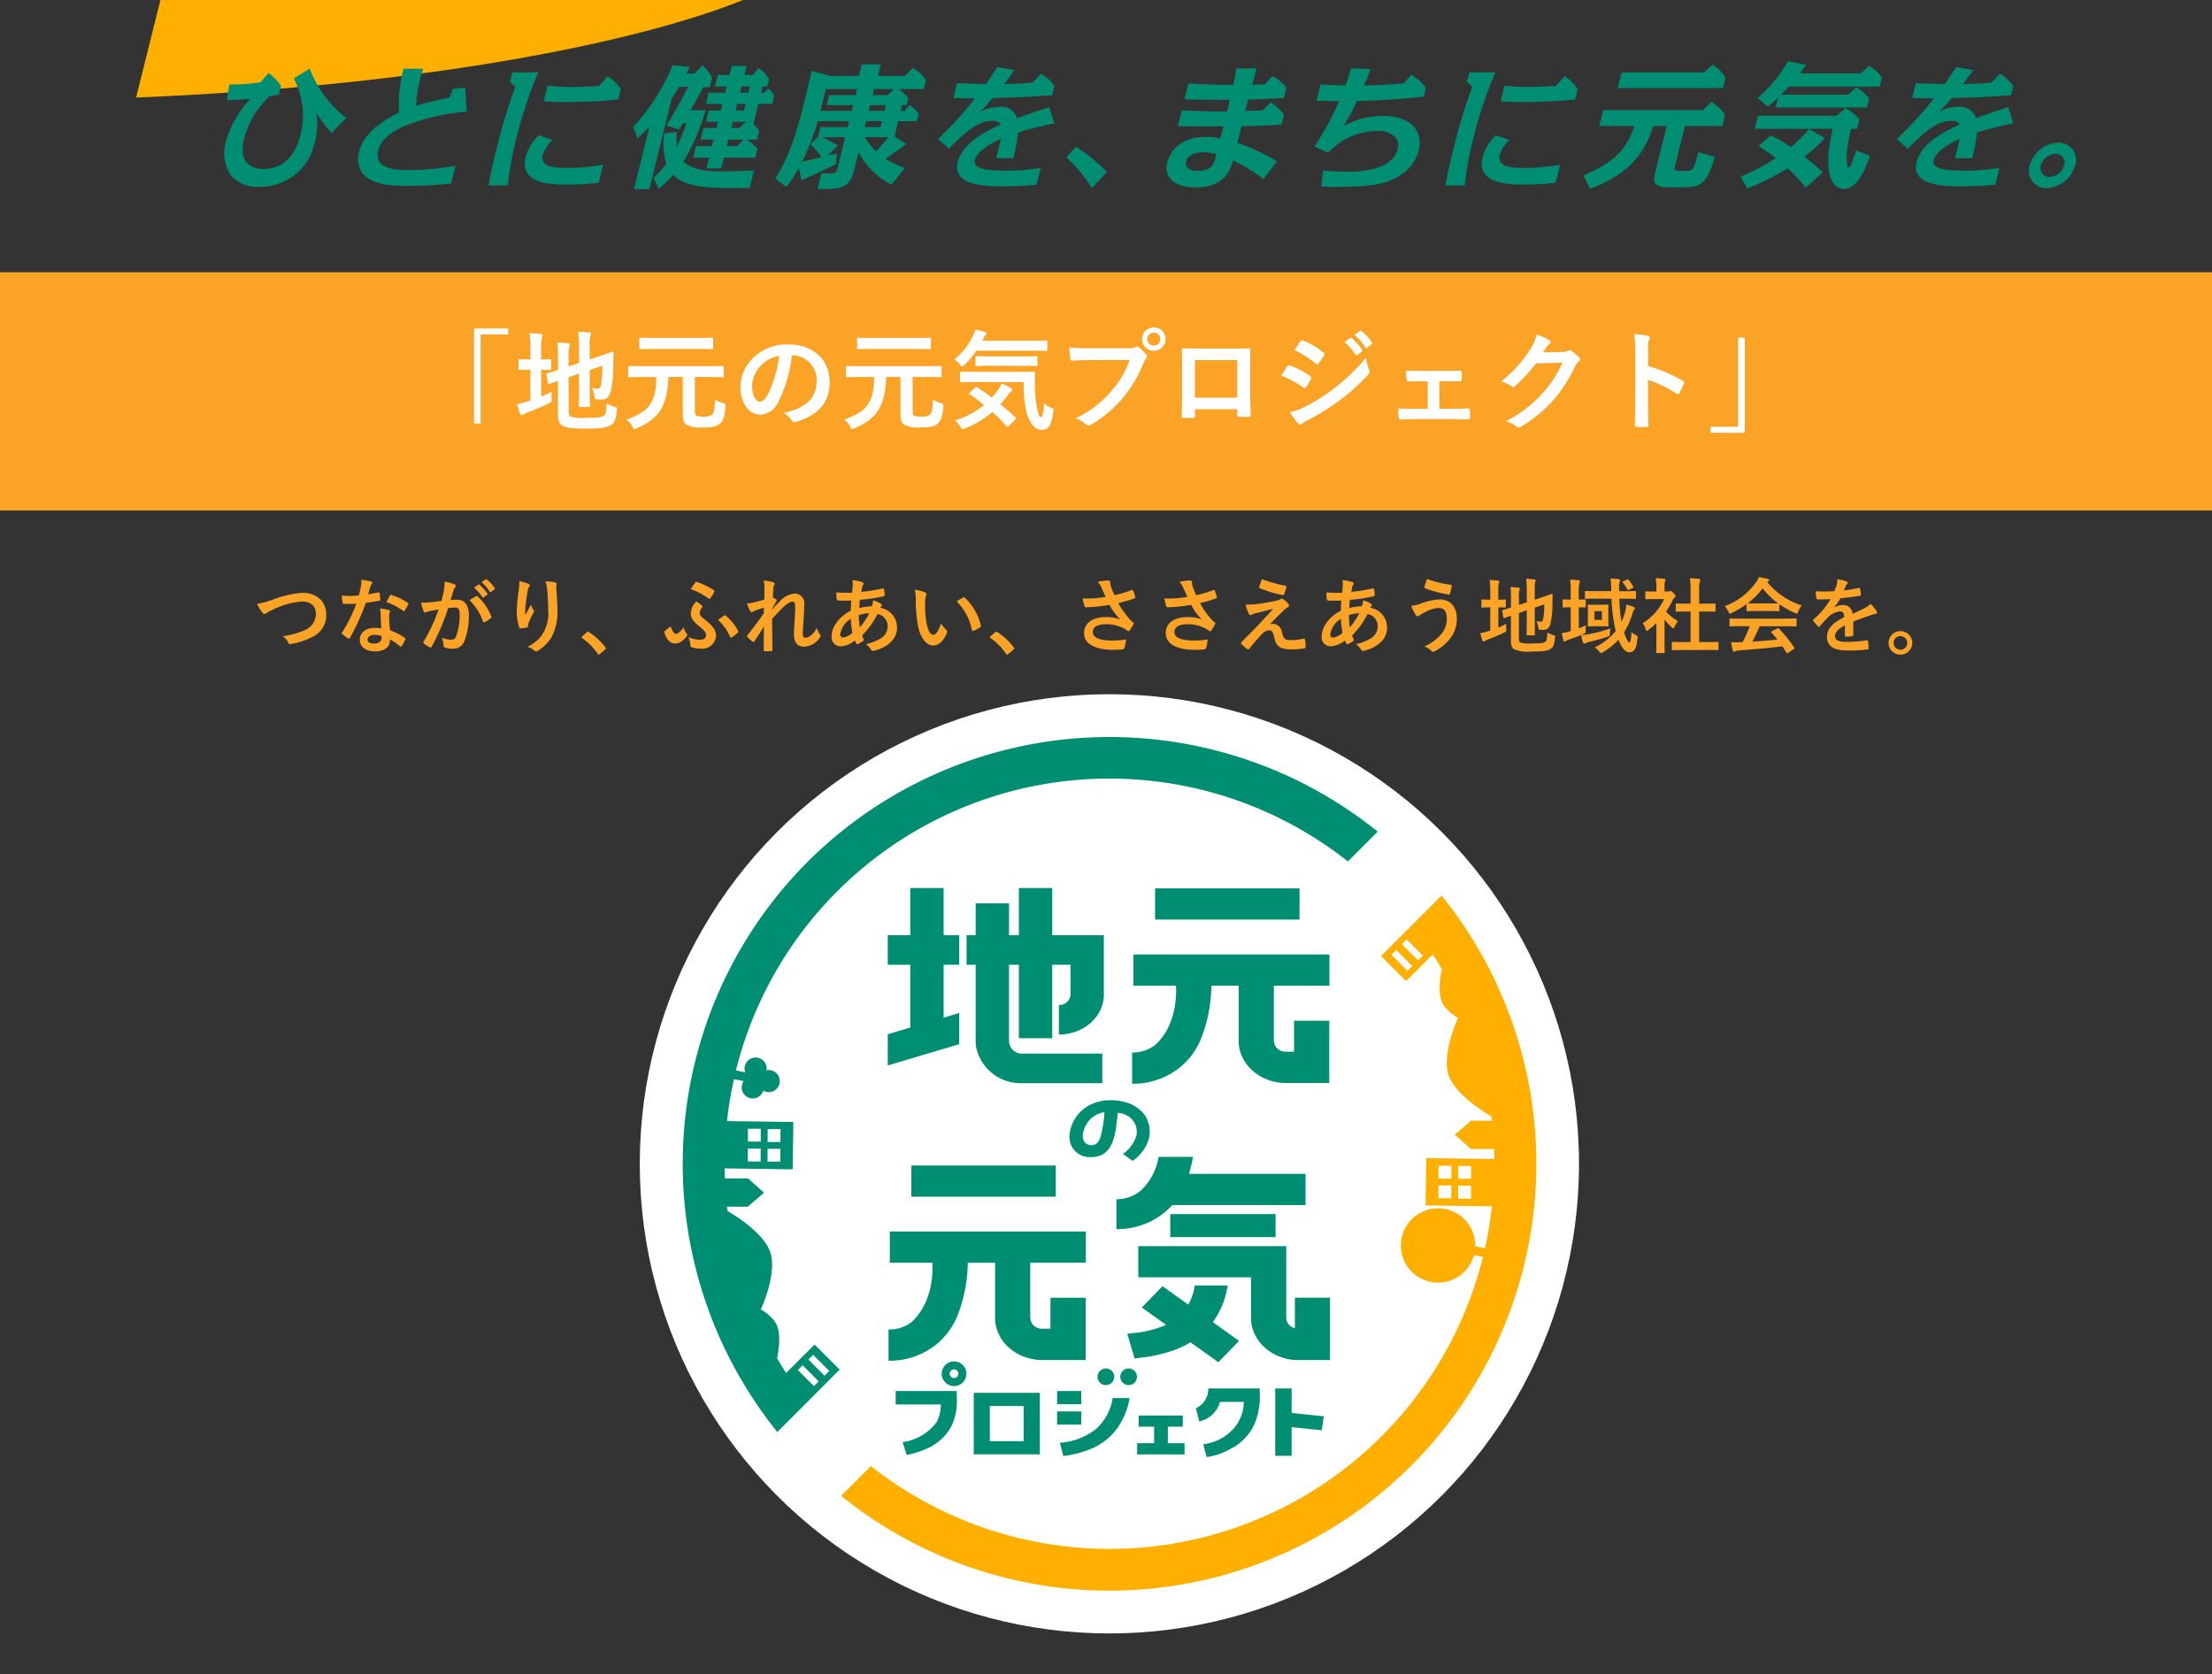 <svg xmlns="http://www.w3.org/2000/svg" width="325" height="246" viewBox="0 0 325 246">
  <rect x="0" y="0" width="325" height="246" fill="#333333" stroke="none"/>
  <g id="p11-01" transform="translate(-25 -50)">
    <g id="グループ_9792" data-name="グループ 9792">
      <g id="グループ_7035" data-name="グループ 7035" transform="translate(-702.501 -49.213)">
        <path id="パス_7622" data-name="パス 7622" d="M836.667,99.213H751.072L747.5,113.545c43.864-1.8,74.575-8.424,89.166-14.332" fill="#ffaf00"/>
        <path id="パス_7623" data-name="パス 7623" d="M884.166,122.325a22.664,22.664,0,0,1,3.768,4.521l2.2-2.343a23.314,23.314,0,0,0-4.564-3.731Z" fill="#008e72"/>
        <path id="パス_7624" data-name="パス 7624" d="M934.864,110.2l-.026-.016-1.108,1.285c-2.352.2-3.583.254-5.82.311.334-.766.489-1.147.95-2.378l.018-.047-2.847-.1H926l-.008.028c-.3,1.052-.468,1.59-.787,2.48-1.486-.017-2.5-.073-3.243-.114l-.436-.023-.03,0-.55,2.384h.045l.978.023c.95.023,1.437.035,2.3.036l0,0a45.145,45.145,0,0,1-3.63,6.656l-.023.036,2.042.889.017-.018a9.893,9.893,0,0,1,7.09-3.182,3.52,3.52,0,0,1,2.8,1,1.85,1.85,0,0,1,.279,1.658c-.549,2.216-3.1,3.34-7.575,3.34-.89,0-2.014-.059-3.341-.176l-.036,0-.252,2.307,0,.038.038,0c.722.04,1.481.059,2.319.059,3.594,0,6.029-.265,7.444-.811,2.476-.959,4-2.508,4.513-4.6a3.742,3.742,0,0,0-.587-3.277c-.892-1.139-2.509-1.741-4.676-1.741a12.011,12.011,0,0,0-5.8,1.485,31.857,31.857,0,0,0,2-3.685c.346,0,4.465-.041,9.8-.646l.026,0,.281-1.3,0-.015-.009-.014a7.368,7.368,0,0,0-2.117-1.87" fill="#008e72"/>
        <path id="パス_7625" data-name="パス 7625" d="M979.095,108.719l-1.221,1.136H965.75l-.565,2.286h15.453l.386-1.561a6.671,6.671,0,0,0-1.929-1.861" fill="#008e72"/>
        <path id="パス_7626" data-name="パス 7626" d="M978.979,114.18l-1.3,1.214H963.049l-.578,2.334h5.171c-1.093,3.153-2.715,5.291-7.488,7.25l.976,1.974c5.758-2.213,7.856-4.994,9.313-9.224h1.939l-1.69,6.835c-.32,1.293-.362,2.174,2.028,2.174h1.88c2.86,0,3.661-.47,4.864-4.465l-2.43-.706c-.757,2.742-.8,2.762-1.917,2.762h-.744c-.881,0-.916-.1-.717-.9l1.409-5.7h5.5l.4-1.609a6.831,6.831,0,0,0-1.987-1.939" fill="#008e72"/>
        <path id="パス_7627" data-name="パス 7627" d="M1029.893,120.176a4.555,4.555,0,0,0-4.172,3.329,2.542,2.542,0,0,0,2.521,3.349,4.556,4.556,0,0,0,4.157-3.349,2.518,2.518,0,0,0-2.506-3.329m.881,3.329a2.323,2.323,0,0,1-2.125,1.7,1.3,1.3,0,0,1-1.3-1.7,2.346,2.346,0,0,1,2.145-1.7,1.3,1.3,0,0,1,1.282,1.7" fill="#008e72"/>
        <path id="パス_7628" data-name="パス 7628" d="M947.863,121.945a5.307,5.307,0,0,1,1.419-2.174l-2.024-.685a7.183,7.183,0,0,0-1.906,3.114c-1.022,4.132,3.855,4.132,6.126,4.132a38.124,38.124,0,0,0,4.593-.275l.658-2.642a29.146,29.146,0,0,1-5.311.469c-1.88,0-4.006-.118-3.555-1.939" fill="#008e72"/>
        <path id="パス_7629" data-name="パス 7629" d="M943.383,109.855l-.35,1.4.794.692a85.745,85.745,0,0,0-2.805,9.2c-.629,2.546-.938,4.192-1.155,5.308h2.839a50.036,50.036,0,0,1,1.2-6.659,61.35,61.35,0,0,1,3.3-9.949Z" fill="#008e72"/>
        <path id="パス_7630" data-name="パス 7630" d="M957.373,110.4l-1.253,1.447c-.886.033-2.487.12-3.505.145a29.816,29.816,0,0,1-4.064-.209l-.579,2.327c1.023.059,2.352.139,4.893.076,3.191-.079,5.034-.249,6.075-.362l.356-1.533a6.163,6.163,0,0,0-1.923-1.891" fill="#008e72"/>
        <path id="パス_7631" data-name="パス 7631" d="M807.261,121.945a5.307,5.307,0,0,1,1.419-2.174l-2.024-.685a7.193,7.193,0,0,0-1.906,3.114c-1.022,4.132,3.855,4.132,6.127,4.132a38.137,38.137,0,0,0,4.593-.275l.658-2.642a29.157,29.157,0,0,1-5.311.469c-1.881,0-4.006-.118-3.556-1.939" fill="#008e72"/>
        <path id="パス_7632" data-name="パス 7632" d="M802.781,109.855l-.35,1.4.795.692a85.51,85.51,0,0,0-2.8,9.2c-.63,2.546-.938,4.192-1.156,5.308H802.1a50.029,50.029,0,0,1,1.2-6.659,61.155,61.155,0,0,1,3.3-9.949Z" fill="#008e72"/>
        <path id="パス_7633" data-name="パス 7633" d="M816.772,110.4l-1.253,1.447c-.886.033-2.488.12-3.506.145a29.81,29.81,0,0,1-4.063-.209l-.579,2.327c1.023.059,2.352.139,4.892.076,3.192-.079,5.035-.249,6.076-.362l.356-1.533a6.173,6.173,0,0,0-1.923-1.891" fill="#008e72"/>
        <path id="パス_7634" data-name="パス 7634" d="M914.486,110.427l-.053-.028-1.1,1.2c-1.365.055-1.6.057-1.852.057.109-.424.534-1.992.638-2.342l.015-.047h-2.979l-.005.031c-.117.783-.352,1.97-.456,2.4-1.768,0-4.923-.12-6.584-.228l-.579,2.324h.008c2.8.09,4.253.09,6.637.09-.061.32-.312,1.4-.387,1.711-1.689.034-4.987-.091-6.667-.157l-.576,2.31.419,0c1.834.021,4.113.046,6.284.03-.074.294-.156.609-.236.913s-.159.606-.229.887a10.337,10.337,0,0,0-2.2-.247c-3.429,0-5.127,1.926-5.573,3.729a2.627,2.627,0,0,0,.377,2.357c.672.858,2.032,1.33,3.83,1.33,3.848,0,4.938-2.1,5.447-3.942a24.125,24.125,0,0,1,4.453,2.7l.029.022,1.944-2.575.024-.032-.035-.021a28.361,28.361,0,0,0-5.77-2.695l.6-2.447c2.328-.021,4.175-.127,5.869-.235h.026l.364-1.473-.011-.014a7.472,7.472,0,0,0-1.946-1.769l-.025-.017-1.154,1.166c-.495.027-.748.036-1.487.06l-1.08.036c.092-.373.135-.545.432-1.671l.722-.022c1.421-.043,2.448-.075,4.495-.192l.027,0,.36-1.455,0-.015-.008-.012a5,5,0,0,0-2.012-1.721m-10.9,13.884a2.1,2.1,0,0,1-1.687-.517.924.924,0,0,1-.132-.809c.329-1.335,2.133-1.4,2.492-1.4a7.675,7.675,0,0,1,1.974.3c-.336,1.359-.616,2.426-2.647,2.426" fill="#008e72"/>
        <path id="パス_7635" data-name="パス 7635" d="M861.643,109.189l-1.211,1.176H856.5l.418-1.692h-2.8l-.418,1.692h-4.238l-2.7-.745c-.227,1-.43,1.9-.963,4.054-1.588,6.424-2.558,8.769-4.4,11.793l1.654,1.211a24.033,24.033,0,0,0,1.824-2.781l.359,1.806c2.342-1.024,2.878-1.3,5.084-2.354l.1-1.586-1.338.317,1.55-1.493c-1.172-.646-1.309-.724-2.324-1.214h3.368L850.6,123.76c-.16.646-.232.94-1.036.94-.964,0-1.366-.039-1.366-.039l-.579,2.33c3.5,0,4.689,0,5.415-2.937l.61-2.468a11.4,11.4,0,0,0,4.836,4.759l1.972-2.428a15.312,15.312,0,0,1-2.823-1.364l3.033-2.181-1.736-1.136.547-2.213H862.2l.267-1.077a4.367,4.367,0,0,0-1.307-1.3l-.747.85h-.568l.208-.842h.666l.242-.979A4.872,4.872,0,0,0,859.5,112.3h3.722l.339-1.371a6.675,6.675,0,0,0-1.92-1.743m-9.592,8.7h-4l-.353,1.429-1.075,1.1a18.263,18.263,0,0,1,1.592,1.876l-2.859.68a36.476,36.476,0,0,0,2.3-5.944h4.6Zm1.162-4.7h-3.9l-.364,1.469h3.9l-.209.842h-4.582l.789-3.192h4.583Zm2.144,1.469h2.311l-.208.842h-2.311Zm-.586,2.37h2.311l-.213.862h-2.312ZM857.6,119.9c-.7.783-.762.862-1.4,1.527a9.291,9.291,0,0,1-1.627-2.056h3.414Zm.349-6.718H855.72l.218-.881h2.9Z" fill="#008e72"/>
        <path id="パス_7636" data-name="パス 7636" d="M827.923,122.957a29.962,29.962,0,0,0,3.242-7.559h-2.2c1.18-2.076,1.316-2.311,1.876-3.388h.94l.339-1.371a7.353,7.353,0,0,0-1.4-1.861l-1.191,1.253h-1.176c.151-.293.239-.489.478-.979l-2.5-.254a30.243,30.243,0,0,1-5.823,9.087l.71,1.645c.288-.294,1.29-1.293,1.705-1.7l-2.267,9.165h2.252l3.294-13.317c.37-.548.565-.861,1.092-1.723h1.332c-1.388,2.683-2.29,4.191-3.187,5.679l1.824.627c.3-.49.394-.646.585-.94h.528a30.21,30.21,0,0,1-1.41,3.408,10.262,10.262,0,0,1-.011-2.146l-1.846.226a10.156,10.156,0,0,0,.287,4.465,16.521,16.521,0,0,1-1.865,2.077l.739,1.605a18.388,18.388,0,0,0,2.149-2.037c1.286,1.293,3.4,1.92,8.241,1.92h2.975l.65-2.588c-1.626.078-4.078.14-4.547.14-2.233,0-4.432-.137-5.816-1.43" fill="#008e72"/>
        <path id="パス_7637" data-name="パス 7637" d="M840.411,112.236l-.662.6h-.412l.228-.92h.666l.267-1.077a4.3,4.3,0,0,0-1.543-1.606l-.912,1h-1.175l.329-1.332h-2.174l-.329,1.332H832.97l-.417,1.685h1.724l-.227.92h-2.429l-.407,1.645h2.429l-.237.96h-1.763l-.434,1.664h1.785l-.228.92h-1.919l-.421,1.7h1.919l-.238.96h-2.35l-.421,1.7h2.35l-.388,1.567h2.175l.387-1.567H838.5l.31-1.253a5.968,5.968,0,0,0-1.57-1.41h1.488l.315-1.273a4.845,4.845,0,0,0-.85-1l.736-2.977h2.043l.286-1.155a2.938,2.938,0,0,0-.849-1.086m-4.594,2.241h1.234l-.238.96h-1.234Zm-.027,6.209h-1.508l.237-.96h2.213Zm.384-2.665H834.94l.228-.92h1.91Zm1.284-5.189h-1.234l.227-.92h1.234Z" fill="#008e72"/>
        <path id="パス_7638" data-name="パス 7638" d="M995.618,119.51l-2.295-1.332a23.531,23.531,0,0,1-2.71,2.644,20.931,20.931,0,0,0-2.923-1.723l-1.817,1.567c1.436.92,2.389,1.664,2.536,1.782a30.467,30.467,0,0,1-5.178,2.722l.979,1.743a38.83,38.83,0,0,0,5.946-2.977,22.813,22.813,0,0,1,2.662,2.86l2.5-2.272a28.259,28.259,0,0,0-2.709-2.272,23.815,23.815,0,0,0,3.008-2.742" fill="#008e72"/>
        <path id="パス_7639" data-name="パス 7639" d="M999.077,123.819c-.215,0-.253-1.117-.258-1.41a18.737,18.737,0,0,1,.664-4.27h.861l.367-1.37a7.208,7.208,0,0,0-2.054-1.665l-1.312,1.116H985.8l-.475,1.919H996.76c-1.93,8.52,1.067,8.833,1.655,8.833,1.821,0,3.034-2.526,3.845-4.857l-2.054-.8c-.32,1.058-.777,2.507-1.129,2.507" fill="#008e72"/>
        <path id="パス_7640" data-name="パス 7640" d="M1002.113,108.895l-1.192,1.1h-8.98c.576-.744.756-1,.942-1.273l-2.679-.49a22.049,22.049,0,0,1-4.452,5.406l1.512,1.253c.343-.288.834-.744,1.49-1.368L988.391,115h13.417l.324-1.312a6.817,6.817,0,0,0-1.9-1.665l-1.192,1.1h-9.864l.031-.03c.259-.254.776-.8,1.1-1.155h13.367l.339-1.371a6.831,6.831,0,0,0-1.9-1.665" fill="#008e72"/>
        <path id="パス_7641" data-name="パス 7641" d="M1014.247,113.625l.007-.008h.011c3.107-.08,5.045-.139,8.713-.423l.331-1.339a7.41,7.41,0,0,0-1.958-1.822l-1.245,1.32h-.009c-1.414.12-2.838.194-4.118.212h-.048l.028-.038c.081-.113.19-.259.317-.429.289-.387.683-.915,1.148-1.581l-2.514-.434c-.914,1.389-1.16,1.757-1.666,2.472l-.008.01h-.012c-1.512-.03-2.572-.07-3.914-.122l-.308-.012-.541,2.185c1.927.039,2.139.039,3.137.039h.049l-.029.038a51.878,51.878,0,0,1-5.422,5.935l1.6,1.45.035-.035c2.1-2.1,4.075-4.077,6.4-4.077.732,0,.945.24,1.048.355a.879.879,0,0,1,.126.187l.012.023-.145.061-.149.063c-3.545,1.577-5.513,3.336-6.018,5.375a2.274,2.274,0,0,0,.324,2.043c1.181,1.509,4.522,1.509,6.316,1.509,2.312,0,4.259-.171,4.921-.229l.617-2.478h-.009a31.755,31.755,0,0,1-4.914.424c-1.962,0-4.045-.1-4.621-.835a.8.8,0,0,1-.131-.716c.373-1.5,2.838-2.658,3.649-3.037l.045-.021.047-.021.044-.019.044-.021-.01.048c-.163.708-.54,2.232-.675,2.776h2.531c.02-.087.041-.181.065-.281a25.394,25.394,0,0,0,.617-3.465v-.017l.016-.005a46.446,46.446,0,0,1,5.314-1.342l-.734-2.377c-2.16.671-3.893,1.305-4.727,1.61l-.025.009-.007-.025c-.02-.071-.042-.143-.064-.218a2.391,2.391,0,0,0-2.566-1.428,5.628,5.628,0,0,0-2.578.653l-.114.055.086-.093c.278-.3.867-.955,1.684-1.906" fill="#008e72"/>
        <path id="パス_7642" data-name="パス 7642" d="M873.366,113.625l.007-.008h.01c3.107-.08,5.045-.139,8.714-.423l.331-1.339a7.428,7.428,0,0,0-1.959-1.822l-1.245,1.32h-.009c-1.414.12-2.838.194-4.118.212h-.048l.028-.038c.081-.113.19-.259.317-.429.289-.387.683-.915,1.148-1.581l-2.514-.434c-.914,1.389-1.16,1.757-1.665,2.472l-.008.01h-.013c-1.512-.03-2.572-.07-3.914-.122l-.308-.012-.54,2.185c1.926.039,2.138.039,3.137.039h.048l-.029.038a51.884,51.884,0,0,1-5.422,5.935l1.6,1.45.034-.035c2.1-2.1,4.076-4.077,6.4-4.077.732,0,.946.24,1.049.355a.917.917,0,0,1,.125.187l.012.023-.144.061-.149.063c-3.546,1.577-5.514,3.336-6.019,5.375a2.281,2.281,0,0,0,.324,2.043c1.182,1.509,4.522,1.509,6.316,1.509,2.312,0,4.26-.171,4.921-.229l.617-2.478h-.008a31.769,31.769,0,0,1-4.915.424c-1.961,0-4.045-.1-4.621-.835a.8.8,0,0,1-.13-.716c.372-1.5,2.837-2.658,3.648-3.037l.045-.021.047-.021.044-.019.045-.021-.011.048c-.163.708-.54,2.232-.674,2.776H876.4c.019-.087.041-.181.064-.281a25.236,25.236,0,0,0,.617-3.465l0-.017.015-.005a46.446,46.446,0,0,1,5.314-1.342l-.733-2.377c-2.16.671-3.894,1.305-4.728,1.61l-.025.009-.007-.025c-.02-.071-.041-.143-.064-.218a2.39,2.39,0,0,0-2.566-1.428,5.623,5.623,0,0,0-2.577.653l-.115.055.087-.093c.277-.3.866-.955,1.684-1.906" fill="#008e72"/>
        <path id="パス_7643" data-name="パス 7643" d="M773.025,109.332l-.017-.039-2.351,1.45.015.029a11.29,11.29,0,0,1,.965,8.259c-.81,3.275-2.691,5.006-5.44,5.006a3.107,3.107,0,0,1-2.5-1c-.595-.76-.7-1.932-.32-3.483a12.962,12.962,0,0,1,3.76-6.215l1.3-.2.351-1.3.005-.017-.01-.013a7.374,7.374,0,0,0-1.8-1.847l-.026-.019-1.2,1.368c-.646.089-1.362.177-1.891.225a24.311,24.311,0,0,1-2.657.076l-.405,2.308c.85-.008,2.389-.082,3.505-.191a14.674,14.674,0,0,0-3.6,6.239,5.814,5.814,0,0,0,.694,4.985,5.1,5.1,0,0,0,4.26,1.7,8.155,8.155,0,0,0,8.1-6.589,10.722,10.722,0,0,0,.225-4.285,18.25,18.25,0,0,0,2.2,2.949l.026.03,2.155-2.212-.031-.024a16.637,16.637,0,0,1-5.317-7.193" fill="#008e72"/>
        <path id="パス_7644" data-name="パス 7644" d="M795.859,112.067l-1.815.22-.022,0-.468,1.256c-1.614.344-3.441.733-4.94,1.214a22.93,22.93,0,0,1,1.034-5.4l.012-.045h-2.877l-.01.051a21.221,21.221,0,0,0-.647,6.387c-5.028,2.46-5.63,4.892-5.828,5.692a3.63,3.63,0,0,0,.463,3.237c1.441,1.841,4.934,1.841,6.613,1.841,2.376,0,4.366-.153,6.364-.324l.026,0,.654-2.623-.409.063a37.973,37.973,0,0,1-6.353.562c-1.207,0-3.456,0-4.325-1.111a1.992,1.992,0,0,1-.26-1.782c.355-1.435,1.6-2.579,3.931-3.6a31.775,31.775,0,0,1,9.028-2.093l.033,0-.2-3.5Z" fill="#008e72"/>
      </g>
      <g id="グループ_7040" data-name="グループ 7040" transform="translate(0 -28)">
        <rect id="長方形_2176" data-name="長方形 2176" width="325" height="35" transform="translate(25 118)" fill="#faa327"/>
        <path id="パス_14439" data-name="パス 14439" d="M-93.344-13.744V.224h.96V-12.864h4.064v-.88Zm13.888,7.168L-77.92-7.1v2.256c0,1.6-.032,2.368-.032,2.48,0,.16.016.176.176.176h1.28c.16,0,.176-.016.176-.176,0-.1-.032-.88-.032-2.48V-7.632l1.856-.64a15.246,15.246,0,0,1-.192,2.8c-.1.512-.208.592-.48.592a3.742,3.742,0,0,1-.848-.112A3.991,3.991,0,0,1-75.68-3.84c.08.5.08.5.432.528a3.772,3.772,0,0,0,.592.032c.688,0,1.136-.288,1.376-1.216A15.65,15.65,0,0,0-72.9-8.112l.048-2.048c0-.128-.064-.176-.176-.16s-.592.224-2.1.72l-1.232.416V-11.2a5.012,5.012,0,0,1,.1-1.44.9.9,0,0,0,.1-.32c0-.1-.1-.16-.256-.176a12.748,12.748,0,0,0-1.632-.128,16.591,16.591,0,0,1,.128,2.272v2.32l-1.536.512V-9.536a4.84,4.84,0,0,1,.1-1.52.72.72,0,0,0,.1-.336c0-.08-.1-.144-.32-.176q-.72-.072-1.536-.1a16.176,16.176,0,0,1,.1,2.272v1.76c-1.024.336-1.44.432-1.568.464-.144.048-.16.048-.128.208l.208,1.248c.032.16.048.176.208.128.128-.032.464-.176,1.28-.464v4.992c0,.864.224,1.344.608,1.584.4.256,1.2.448,3.376.448,2.48,0,3.248-.16,3.792-.528.528-.336.72-.768.864-2.16.048-.416.048-.416-.352-.528a4.533,4.533,0,0,1-1.152-.512c-.048,1.264-.128,1.584-.384,1.808-.32.256-.848.336-2.576.336a6.291,6.291,0,0,1-2.3-.176c-.224-.112-.3-.3-.3-.72Zm-4.032-1.1c.912,0,1.216.032,1.312.032.144,0,.16-.016.16-.176V-9.04c0-.16-.016-.176-.16-.176-.1,0-.4.032-1.312.032V-10.9a5.365,5.365,0,0,1,.1-1.52.9.9,0,0,0,.1-.32c0-.1-.1-.176-.256-.192-.528-.064-1.024-.1-1.648-.112a13.549,13.549,0,0,1,.128,2.352v1.5H-85.2c-1.04,0-1.36-.032-1.456-.032-.16,0-.16.016-.16.176v1.216c0,.16,0,.176.16.176.1,0,.416-.032,1.456-.032h.128v4.544l-.368.112a11.49,11.49,0,0,1-1.584.4A14.03,14.03,0,0,0-86.592-1.2c.064.144.144.192.24.192a.417.417,0,0,0,.272-.112,2.253,2.253,0,0,1,.528-.256c1.056-.4,2.192-.864,3.184-1.36.448-.224.448-.224.416-.736a6.728,6.728,0,0,1,.016-.992,16.79,16.79,0,0,1-1.552.736Zm16.912,1.072C-66.592-2.9-67.632-1.5-70.96-.352a3.323,3.323,0,0,1,.848.992c.144.288.208.4.336.4a1.1,1.1,0,0,0,.368-.128c3.072-1.344,4.464-3.056,4.608-7.52h2.112v5.456c0,1.008.192,1.344.64,1.584a4.4,4.4,0,0,0,2.3.368c1.424,0,2.016-.128,2.528-.56.448-.368.688-.976.816-2.448.032-.416.032-.432-.368-.56a6.4,6.4,0,0,1-1.152-.5c-.064,1.344-.176,1.9-.416,2.16a1.833,1.833,0,0,1-1.28.32A2.919,2.919,0,0,1-60.64-.912c-.224-.1-.272-.224-.272-.784V-6.608h2.048c1.44,0,1.936.032,2.032.032.16,0,.176-.016.176-.176v-1.3c0-.16-.016-.176-.176-.176-.1,0-.592.032-2.032.032h-9.648c-1.44,0-1.92-.032-2.016-.032-.16,0-.176.016-.176.176v1.3c0,.16.016.176.176.176.1,0,.576-.032,2.016-.032Zm5.952-4.128c1.568,0,2.112.032,2.208.032.176,0,.192-.016.192-.176v-1.328c0-.16-.016-.176-.192-.176-.1,0-.64.032-2.208.032h-6.048c-1.568,0-2.128-.032-2.224-.032-.16,0-.176.016-.176.176v1.328c0,.16.016.176.176.176.1,0,.656-.032,2.224-.032Zm14.032.928A3.634,3.634,0,0,1-43.008-6.1c0,3.024-2.128,4.144-4.832,4.784A3.393,3.393,0,0,1-46.72-.3c.208.32.352.384.688.288C-42.784-.992-41.1-2.864-41.1-5.84c0-3.184-2.256-5.552-6.1-5.552a7,7,0,0,0-5.2,2.048,5.9,5.9,0,0,0-1.808,4.16c0,2.608,1.424,4.112,2.832,4.112a3.039,3.039,0,0,0,2.72-1.84,20.035,20.035,0,0,0,2-6.9Zm-1.92.1a18.281,18.281,0,0,1-1.7,5.728c-.432.768-.784.976-1.2.976-.5,0-1.088-.816-1.088-2.288a4.607,4.607,0,0,1,1.248-2.96A4.819,4.819,0,0,1-48.512-9.712Zm13.936,3.1C-34.592-2.9-35.632-1.5-38.96-.352a3.323,3.323,0,0,1,.848.992c.144.288.208.4.336.4a1.1,1.1,0,0,0,.368-.128c3.072-1.344,4.464-3.056,4.608-7.52h2.112v5.456c0,1.008.192,1.344.64,1.584a4.4,4.4,0,0,0,2.3.368c1.424,0,2.016-.128,2.528-.56.448-.368.688-.976.816-2.448.032-.416.032-.432-.368-.56a6.4,6.4,0,0,1-1.152-.5c-.064,1.344-.176,1.9-.416,2.16a1.832,1.832,0,0,1-1.28.32A2.919,2.919,0,0,1-28.64-.912c-.224-.1-.272-.224-.272-.784V-6.608h2.048c1.44,0,1.936.032,2.032.032.16,0,.176-.016.176-.176v-1.3c0-.16-.016-.176-.176-.176-.1,0-.592.032-2.032.032h-9.648c-1.44,0-1.92-.032-2.016-.032-.16,0-.176.016-.176.176v1.3c0,.16.016.176.176.176.1,0,.576-.032,2.016-.032Zm5.952-4.128c1.568,0,2.112.032,2.208.032.176,0,.192-.016.192-.176v-1.328c0-.16-.016-.176-.192-.176-.1,0-.64.032-2.208.032h-6.048c-1.568,0-2.128-.032-2.224-.032-.16,0-.176.016-.176.176v1.328c0,.16.016.176.176.176.1,0,.656-.032,2.224-.032Zm16.032,4.864a18.015,18.015,0,0,0,.432,4.5c.528,1.808,1.328,2.528,2.224,2.528.992,0,1.408-.7,1.68-2.544.08-.512.1-.56-.24-.688a2.828,2.828,0,0,1-1.1-.688c-.112,1.52-.256,2.048-.448,2.048-.32,0-.384-.4-.592-1.312a17.347,17.347,0,0,1-.3-3.1A17.932,17.932,0,0,1-10.928-7.2c0-.16-.032-.192-.192-.192-.1,0-.624.032-2.208.032h-6.24c-1.552,0-2.1-.032-2.192-.032-.176,0-.192.016-.192.176v1.2c0,.16.016.176.192.176.1,0,.64-.032,2.192-.032Zm-7.9,1.52c-.16.16-.16.192-.016.288.736.5,1.44,1.024,2.112,1.568A12.118,12.118,0,0,1-22.72-.24,3.577,3.577,0,0,1-21.9.688c.16.272.24.368.352.368a1.209,1.209,0,0,0,.4-.128,14.546,14.546,0,0,0,3.952-2.4c.72.656,1.408,1.344,2.08,2.08.064.064.112.1.16.1.064,0,.128-.048.224-.144l.9-.928a.246.246,0,0,0,.1-.176.274.274,0,0,0-.128-.192q-1.1-1.008-2.16-1.872a12.989,12.989,0,0,0,1.1-1.376,1.539,1.539,0,0,1,.432-.464c.128-.08.208-.16.208-.256,0-.08-.064-.176-.208-.288a6.121,6.121,0,0,0-1.376-.656,5.223,5.223,0,0,1-.48.9c-.3.416-.608.8-.928,1.168-.736-.56-1.456-1.056-2.144-1.52-.128-.1-.16-.08-.32.064Zm8.976-6.128c1.568,0,2.1.032,2.192.032.176,0,.192-.016.192-.176v-1.168c0-.16-.016-.176-.192-.176-.1,0-.624.032-2.192.032h-7.152l.24-.5a.9.9,0,0,1,.272-.352c.064-.064.112-.1.112-.208,0-.1-.08-.176-.224-.224a10.8,10.8,0,0,0-1.456-.352,3.466,3.466,0,0,1-.288.848A9.429,9.429,0,0,1-22.8-9.2a2.915,2.915,0,0,1,.816.736c.16.224.256.32.352.32.08,0,.192-.1.368-.272A12.308,12.308,0,0,0-19.52-10.48Zm-1.36,2.224c1.5,0,2.032.032,2.128.032.16,0,.176-.016.176-.192V-9.488c0-.16-.016-.176-.176-.176-.1,0-.624.032-2.128.032h-4.512c-1.52,0-2.032-.032-2.112-.032-.16,0-.176.016-.176.176v1.072c0,.176.016.192.176.192.08,0,.592-.032,2.112-.032ZM2.976-9.1a13.467,13.467,0,0,1-2.7,4.56,15.463,15.463,0,0,1-5.232,4,4.757,4.757,0,0,1,1.488.88.561.561,0,0,0,.4.176A.774.774,0,0,0-2.64.368,17.942,17.942,0,0,0,1.9-3.44a18.842,18.842,0,0,0,3.1-5.2,1.926,1.926,0,0,1,.368-.624.438.438,0,0,0,.16-.3.545.545,0,0,0-.128-.32,5.9,5.9,0,0,0-1.088-1.1.375.375,0,0,0-.272-.112.51.51,0,0,0-.272.1,1.53,1.53,0,0,1-.88.16H-2.816a28,28,0,0,1-3.072-.112c.032.464.1,1.3.144,1.616.032.224.1.336.3.32.688-.032,1.6-.08,2.64-.08Zm3.552-4.784A1.688,1.688,0,0,0,4.8-12.176a1.707,1.707,0,0,0,1.728,1.712,1.707,1.707,0,0,0,1.728-1.712A1.707,1.707,0,0,0,6.528-13.888Zm0,.768a.916.916,0,0,1,.944.944.916.916,0,0,1-.944.944.916.916,0,0,1-.944-.944A.916.916,0,0,1,6.528-13.12ZM18.784-1.872v.848c0,.224.016.256.208.256.48.016.992.016,1.472,0,.224,0,.3-.048.3-.272-.032-.864-.08-1.648-.08-3.04V-7.9c0-.944.016-1.808.016-2.592.016-.24-.032-.32-.208-.32-.752.032-1.968.032-3.008.032H13.68c-1.072,0-2.016,0-2.864-.048-.112,0-.176.064-.176.224.048.928.032,1.792.032,2.656v3.92c0,1.216-.032,2.352-.048,3.184-.016.192.064.224.336.24.4.016.864.016,1.264,0,.288-.016.352-.048.352-.32v-.944Zm0-1.7H12.56v-5.52h6.224ZM25.264-6.8A14.029,14.029,0,0,1,28.5-5.056a.31.31,0,0,0,.192.1c.064,0,.128-.064.208-.16a6.515,6.515,0,0,0,.7-1.216.475.475,0,0,0,.064-.176c0-.1-.064-.16-.176-.24A11.1,11.1,0,0,0,26.416-8.32c-.144-.032-.224.048-.3.16C25.92-7.9,25.664-7.44,25.264-6.8ZM27.2-10.56a15.474,15.474,0,0,1,3.1,1.968.412.412,0,0,0,.24.112.178.178,0,0,0,.16-.1,6.848,6.848,0,0,0,.816-1.2.387.387,0,0,0,.064-.208.253.253,0,0,0-.128-.208,10.877,10.877,0,0,0-3.008-1.776c-.192-.1-.288-.064-.4.128C27.776-11.424,27.472-10.976,27.2-10.56Zm-.672,9.12A10.1,10.1,0,0,0,27.712.192a.412.412,0,0,0,.32.192.355.355,0,0,0,.256-.128,5.257,5.257,0,0,1,.928-.544A37.145,37.145,0,0,0,34-3.3a29.809,29.809,0,0,0,4.064-3.7.5.5,0,0,0,.176-.368.782.782,0,0,0-.08-.3A7.991,7.991,0,0,1,37.7-9.456a29.116,29.116,0,0,1-4.608,4.464A26.8,26.8,0,0,1,28.7-2.224,7.4,7.4,0,0,1,26.528-1.44Zm8-10.3a7.939,7.939,0,0,1,1.616,1.856.167.167,0,0,0,.272.048l.672-.5a.161.161,0,0,0,.048-.256,7.364,7.364,0,0,0-1.52-1.712c-.1-.08-.16-.1-.24-.032ZM36-12.8a7.569,7.569,0,0,1,1.6,1.84.164.164,0,0,0,.272.048l.64-.5a.185.185,0,0,0,.048-.288,6.682,6.682,0,0,0-1.52-1.648c-.1-.08-.144-.1-.24-.032ZM48.48-6h.88c.656,0,1.456.032,2.08.032.24.016.3-.048.32-.3.016-.32.016-.672,0-.992-.016-.192-.064-.288-.256-.272-.7,0-1.44.032-2.16.032H45.792c-.688,0-1.536,0-2.224-.064.032.576.048,1.008.1,1.28.032.24.112.336.256.32.736-.016,1.312-.016,1.968-.016h.88v4.048h-1.6c-1.024,0-1.808,0-2.736-.064a7.355,7.355,0,0,0,.08,1.3c.032.24.112.336.3.336.672-.032,1.392-.064,2.352-.064h5.024c.736,0,1.68.032,2.512.032.192.016.256-.08.272-.288.016-.336.016-.688,0-1.024-.016-.208-.08-.3-.224-.3-.864.048-1.76.064-2.576.064h-1.7Zm15.232-4.224c.192-.288.352-.528.528-.8a1.736,1.736,0,0,1,.4-.432.319.319,0,0,0,.176-.272.334.334,0,0,0-.16-.272,7.871,7.871,0,0,0-1.872-.848,6.833,6.833,0,0,1-.944,2.16,18.978,18.978,0,0,1-4.3,4.752,4.34,4.34,0,0,1,1.536.688.384.384,0,0,0,.24.1.5.5,0,0,0,.336-.176,22.283,22.283,0,0,0,3.024-3.28l3.872-.112a16.3,16.3,0,0,1-2.96,4.544A18.432,18.432,0,0,1,58.256-.1a4.211,4.211,0,0,1,1.52.736.564.564,0,0,0,.368.176A.433.433,0,0,0,60.4.736a20.322,20.322,0,0,0,4.864-3.984,22.053,22.053,0,0,0,3.168-4.944,1.927,1.927,0,0,1,.528-.688.461.461,0,0,0,.192-.336.519.519,0,0,0-.208-.368,7.381,7.381,0,0,0-1.088-.864.464.464,0,0,0-.256-.1.322.322,0,0,0-.208.064,1.485,1.485,0,0,1-.8.192Zm15.44-.288a4.167,4.167,0,0,1,.112-1.5.842.842,0,0,0,.128-.368c0-.128-.08-.224-.3-.272a11.81,11.81,0,0,0-2-.256,12.209,12.209,0,0,1,.16,2.368v7.872c0,1.024-.016,1.968-.064,3.152,0,.192.08.24.3.24a10.573,10.573,0,0,0,1.424,0c.224,0,.3-.048.288-.24-.032-1.152-.064-2.1-.064-3.136V-6.192a17.721,17.721,0,0,1,4.208,2.048.245.245,0,0,0,.176.08c.08,0,.144-.064.208-.176a9.4,9.4,0,0,0,.688-1.392c.08-.208,0-.32-.176-.416a22.569,22.569,0,0,0-5.088-2.176Zm14.192,12.1V-12.384h-.96V.7H88.32v.88Z" transform="translate(188 140)" fill="#fff"/>
      </g>
      <path id="パス_14440" data-name="パス 14440" d="M-125.244-6.276a6.977,6.977,0,0,0,.768,1.248c.132.18.228.252.348.252.06,0,.156-.036.324-.18a7.638,7.638,0,0,1,.828-.432,11.712,11.712,0,0,1,4.332-1.236c1.332,0,2.064.7,2.064,1.824a2.618,2.618,0,0,1-1.656,2.388,11.273,11.273,0,0,1-3.252.888,2.227,2.227,0,0,1,.84.948c.084.228.18.24.42.192a10.21,10.21,0,0,0,3.048-1,3.481,3.481,0,0,0,2.112-3.336c0-1.884-1.38-3.18-3.528-3.18a15.562,15.562,0,0,0-4.32,1A10.646,10.646,0,0,1-125.244-6.276Zm18.276,3.6a6.184,6.184,0,0,0-.948-.072c-1.356,0-2.22.708-2.22,1.752s.888,1.7,2.208,1.7c1.368,0,2.232-.552,2.232-1.752a8.926,8.926,0,0,1,1.464,1.008c.048.048.084.072.12.072s.072-.024.108-.084a7.385,7.385,0,0,0,.552-.972c.06-.12.048-.168-.072-.252a9.409,9.409,0,0,0-2.16-1.116,15.672,15.672,0,0,1-.132-2.04,1.247,1.247,0,0,1,.048-.492,1.5,1.5,0,0,0,.072-.252.184.184,0,0,0-.168-.192,6.487,6.487,0,0,0-1.308-.228,4.215,4.215,0,0,1,.1.852C-107.064-4.176-107.04-3.444-106.968-2.676Zm.024,1.14a1.382,1.382,0,0,1,.012.24c0,.5-.4.852-1.044.852-.684,0-1.02-.192-1.02-.576,0-.456.468-.7,1.068-.7A3.058,3.058,0,0,1-106.944-1.536ZM-108.9-7.692c.108-.36.2-.732.288-1.02a1.319,1.319,0,0,1,.192-.444.3.3,0,0,0,.108-.228c0-.084-.072-.156-.192-.18a11.1,11.1,0,0,0-1.4-.252,4.644,4.644,0,0,1-.072.972c-.084.432-.168.84-.312,1.344-.552.048-.912.06-1.38.06-.348,0-.624-.012-1.116-.048a6.27,6.27,0,0,0,.12,1.02c.024.156.048.192.168.192.3.012.4.012.66.012.372,0,.744,0,1.2-.024A24.209,24.209,0,0,1-112.716-2.1a.23.23,0,0,0-.06.144c0,.048.024.084.084.132a5.7,5.7,0,0,0,.828.612.333.333,0,0,0,.144.06c.048,0,.084-.036.132-.12a33.158,33.158,0,0,0,2.34-5.148c.744-.108,1.332-.192,1.98-.324.1-.012.144-.036.144-.144a6.511,6.511,0,0,0-.108-.972c-.024-.132-.072-.132-.18-.1A12.9,12.9,0,0,1-108.9-7.692Zm2.664,1.14a10.371,10.371,0,0,1,2.484,1.308.167.167,0,0,0,.108.048c.036,0,.072-.024.108-.084a7.3,7.3,0,0,0,.5-.888.286.286,0,0,0,.048-.144c0-.048-.036-.084-.108-.132a9.362,9.362,0,0,0-2.352-1.128.167.167,0,0,0-.252.084C-105.852-7.272-106.032-6.912-106.236-6.552Zm12.888-2.1A5.954,5.954,0,0,1-92.136-7.26a.125.125,0,0,0,.2.036l.5-.372a.121.121,0,0,0,.036-.192,5.523,5.523,0,0,0-1.14-1.284c-.072-.06-.12-.072-.18-.024Zm1.1-.792a5.677,5.677,0,0,1,1.2,1.38.123.123,0,0,0,.2.036l.48-.372a.139.139,0,0,0,.036-.216,5.011,5.011,0,0,0-1.14-1.236c-.072-.06-.108-.072-.18-.024Zm-5.9,2.736c-.468.072-.912.132-1.416.18-.528.048-1.056.084-1.584.084a10.964,10.964,0,0,0,.372,1.236.263.263,0,0,0,.384.156,3.526,3.526,0,0,1,.66-.192c.324-.06.708-.132,1.176-.2a25.3,25.3,0,0,1-2.2,4.7.223.223,0,0,0-.048.132.247.247,0,0,0,.1.18A5.457,5.457,0,0,0-99.876.1a.2.2,0,0,0,.312-.108,33.14,33.14,0,0,0,2.412-5.64,7.949,7.949,0,0,1,1.008-.084c.528,0,.684.264.684,1.1a9.268,9.268,0,0,1-.468,2.988c-.192.492-.372.636-.768.636a3.193,3.193,0,0,1-1.38-.312A3.429,3.429,0,0,1-97.848-.2a.32.32,0,0,0,.216.336,3.18,3.18,0,0,0,1.248.18,1.718,1.718,0,0,0,1.62-1.128,10.224,10.224,0,0,0,.648-3.756c0-1.536-.6-2.316-1.716-2.316a9.17,9.17,0,0,0-.96.048c.156-.5.276-.948.432-1.44a1.518,1.518,0,0,1,.24-.456.25.25,0,0,0,.084-.18.253.253,0,0,0-.192-.24,8.783,8.783,0,0,0-1.44-.4,8.167,8.167,0,0,1-.12,1.332C-97.872-7.812-97.956-7.392-98.148-6.708Zm4.14-.1A8.123,8.123,0,0,1-92.04-3.7c.036.144.156.156.276.1a4.9,4.9,0,0,0,.9-.6.172.172,0,0,0,.048-.24,8.031,8.031,0,0,0-1.992-2.916c-.084-.084-.144-.108-.228-.06A10.177,10.177,0,0,0-94.008-6.8Zm7.32-2.8a11.1,11.1,0,0,1-.1,1.368,25.363,25.363,0,0,0-.288,2.988,7.677,7.677,0,0,0,.36,2.436c.024.084.084.168.168.156.3-.036.816-.108.96-.144a.168.168,0,0,0,.156-.192,1.5,1.5,0,0,1,.06-.36,9.825,9.825,0,0,1,.708-1.536.565.565,0,0,0,.12-.3.276.276,0,0,0-.072-.192,2.488,2.488,0,0,1-.372-.78c-.324.612-.576,1.068-.84,1.536a12.123,12.123,0,0,1,.036-1.32c.072-.624.168-1.476.336-2.292a1.385,1.385,0,0,1,.216-.564.275.275,0,0,0,.084-.192c0-.108-.072-.18-.228-.24A6.289,6.289,0,0,0-86.688-9.6Zm3.84.024A5.749,5.749,0,0,1-82.6-8.268c.084.768.144,2.016.144,2.868A5.778,5.778,0,0,1-83.46-1.572,5.939,5.939,0,0,1-85.5.036a2.784,2.784,0,0,1,1.02.552.348.348,0,0,0,.252.132.416.416,0,0,0,.24-.084A6.612,6.612,0,0,0-82.008-1.3,7.883,7.883,0,0,0-81.1-5.46c0-.864-.084-1.956-.168-3.1a4.248,4.248,0,0,1,.024-.552c.024-.2,0-.264-.24-.324A6.93,6.93,0,0,0-82.848-9.576Zm5.376,8.088c-.06.072-.084.108-.084.144s.036.072.108.12A8.96,8.96,0,0,1-75.18,1.068c.06.1.108.12.168.12.036,0,.084-.036.168-.108l.732-.624c.1-.084.12-.132.12-.192S-74,.18-74.076.084a8.934,8.934,0,0,0-2.388-2.2.242.242,0,0,0-.156-.072.256.256,0,0,0-.18.1Zm15.96-6.948a11,11,0,0,1,2.568,1.344.272.272,0,0,0,.168.084c.06,0,.108-.036.168-.12a7.154,7.154,0,0,0,.54-.864A.216.216,0,0,0-58.14-8.3a10.739,10.739,0,0,0-2.472-1.188.183.183,0,0,0-.24.072C-61.068-9.132-61.284-8.784-61.512-8.436Zm-.36,7.044a3.417,3.417,0,0,1,.312,1.26.231.231,0,0,0,.192.24A3.928,3.928,0,0,0-60.048.3,2.006,2.006,0,0,0-57.8-1.56c0-.684-.276-1.32-1.392-2.2-.78-.612-1-.828-1-1.128a1.4,1.4,0,0,1,.348-.852c.036-.06.072-.1.072-.132a.124.124,0,0,0-.048-.1,5.671,5.671,0,0,0-.852-.66,2.459,2.459,0,0,0-.828,1.8c0,.552.24,1.032,1.044,1.692.972.8,1.188,1.032,1.188,1.452S-59.544-1-60.144-1A4.445,4.445,0,0,1-61.872-1.392Zm-.672-1.428a3.683,3.683,0,0,1-.744.792.6.6,0,0,1-.42.168c-.2,0-.4-.2-.7-.948-.024-.072-.048-.108-.084-.108a.166.166,0,0,0-.108.06,7.6,7.6,0,0,0-.732.612c-.06.06-.072.084-.036.228.372,1.224,1.008,1.584,1.644,1.584a1.711,1.711,0,0,0,1.008-.444,2.91,2.91,0,0,0,.576-.576c.108-.132.108-.18.108-.24a.363.363,0,0,0-.108-.216A2.737,2.737,0,0,1-62.544-2.82Zm5.052-1.08A7.086,7.086,0,0,1-55.74-1.44c.06.132.144.168.252.1a5.073,5.073,0,0,0,.876-.7c.1-.1.12-.156.048-.264A7.014,7.014,0,0,0-56.4-4.56c-.036-.036-.06-.048-.084-.048s-.06.024-.12.048C-56.856-4.38-57.2-4.14-57.492-3.9Zm6.8-3c-.612.192-1.284.36-1.692.456a5.46,5.46,0,0,1-.876.108,6.332,6.332,0,0,0,.468,1.1.29.29,0,0,0,.24.192c.12,0,.24-.12.348-.168a11.246,11.246,0,0,1,1.44-.48c-.012.288-.012.516-.012.816-.732,1.032-1.356,1.884-2.352,3.156a.313.313,0,0,0-.108.2.185.185,0,0,0,.072.132,3.848,3.848,0,0,0,.744.672.333.333,0,0,0,.144.06c.048,0,.084-.036.132-.12.444-.684.924-1.428,1.392-2.16-.036,1.08-.036,2.34-.036,3.432,0,.144.048.2.168.2A9.028,9.028,0,0,0-49.68.66a.147.147,0,0,0,.168-.168c0-1.308-.036-3.036-.048-4.548.624-.72,1.188-1.284,1.68-1.764.588-.528,1-.78,1.344-.78.24,0,.372.264.372.792s-.024.912-.084,1.968c-.06,1.02-.1,1.692-.1,2.016,0,1.248.5,1.836,1.536,1.836a2.9,2.9,0,0,0,2.3-1.38.351.351,0,0,0,.084-.2.45.45,0,0,0-.132-.276,2.986,2.986,0,0,1-.444-.9,3.149,3.149,0,0,1-.72,1.008,1.564,1.564,0,0,1-.888.432c-.3,0-.444-.084-.444-.684,0-.372.06-.912.12-2.016.084-1.1.1-1.836.1-2.184a1.4,1.4,0,0,0-1.44-1.6,3.287,3.287,0,0,0-2.172,1.176c-.468.456-.732.732-1.116,1.164v-.06c.192-.4.4-.768.624-1.14a.253.253,0,0,0,.06-.132.209.209,0,0,0-.108-.168,3.839,3.839,0,0,0-.456-.264c.024-.552.036-.8.06-1.2A1.456,1.456,0,0,1-49.272-9a.485.485,0,0,0,.084-.228c0-.12-.06-.192-.252-.24A6.755,6.755,0,0,0-50.808-9.7a4.394,4.394,0,0,1,.12,1.164Zm12.936-2.856a2.821,2.821,0,0,1,.048.54c0,.336-.048.876-.1,1.308a18.3,18.3,0,0,1-2.328-.048c.024.336.024.648.06.912.012.2.084.264.216.276a4.773,4.773,0,0,0,.684.024c.2,0,.528.012,1.236-.012-.024.456-.048.984-.06,1.5-1.476.732-2.808,2.2-2.808,3.732A1.308,1.308,0,0,0-39.468-.036,3.775,3.775,0,0,0-37.38-.9a2.392,2.392,0,0,0,.2.468c.072.12.12.12.24.06a3.817,3.817,0,0,0,.72-.42c.12-.084.168-.144.1-.3a3.619,3.619,0,0,1-.216-.54,12.692,12.692,0,0,0,2.268-3.144,1.791,1.791,0,0,1,1.488,1.74,2.065,2.065,0,0,1-.96,1.8,6.909,6.909,0,0,1-2.232.876,3.051,3.051,0,0,1,.708.744c.132.264.264.3.528.228C-32.628.1-31.2-1.032-31.2-2.772A2.935,2.935,0,0,0-33.66-5.7a1.037,1.037,0,0,1,.156-.24.207.207,0,0,0,.072-.144c0-.072-.072-.168-.216-.264a4.83,4.83,0,0,0-1.068-.444,2.945,2.945,0,0,1-.2.876,7.2,7.2,0,0,0-1.836.264c.012-.42.036-.708.084-1.212a25.461,25.461,0,0,0,3.408-.5c.132-.024.252-.084.252-.24a3.722,3.722,0,0,0-.12-.816c-.024-.108-.06-.156-.2-.12a23.07,23.07,0,0,1-3.12.5c.036-.2.06-.384.1-.6a.927.927,0,0,1,.168-.432.264.264,0,0,0,.06-.192q0-.144-.216-.216A6.573,6.573,0,0,0-37.752-9.756Zm1.08,6.936a12.85,12.85,0,0,1-.144-1.8A5.632,5.632,0,0,1-35.28-4.9,11.013,11.013,0,0,1-36.672-2.82Zm-1.32-1.26a15.56,15.56,0,0,0,.24,2.064,2.572,2.572,0,0,1-1.392.7.409.409,0,0,1-.4-.456A3.2,3.2,0,0,1-37.992-4.08Zm9.4-4.26a6.432,6.432,0,0,1,.144,1.572,21.755,21.755,0,0,0,.288,3.492c.324,2.028,1.308,3.132,2.244,3.132.84,0,1.584-.648,2.04-1.872a.367.367,0,0,0-.084-.444,4.587,4.587,0,0,1-.768-.924c-.468,1.248-.768,1.668-1.152,1.668-.5,0-.816-.816-.984-1.764a15.113,15.113,0,0,1-.216-2.736,5.392,5.392,0,0,1,.108-1.176,1.045,1.045,0,0,0,.1-.336c0-.084-.084-.168-.192-.216A5.194,5.194,0,0,0-28.6-8.34Zm6.144,1.7a8.085,8.085,0,0,1,2.244,4.188c.024.144.108.18.252.132a4.072,4.072,0,0,0,.936-.48c.1-.06.168-.108.132-.264a7.935,7.935,0,0,0-2.352-4.1.185.185,0,0,0-.132-.072.356.356,0,0,0-.132.048C-21.7-7.092-22-6.924-22.452-6.636Zm4.98,5.148c-.06.072-.084.108-.084.144s.036.072.108.12A8.96,8.96,0,0,1-15.18,1.068c.06.1.108.12.168.12.036,0,.084-.036.168-.108l.732-.624c.1-.084.12-.132.12-.192S-14,.18-14.076.084a8.935,8.935,0,0,0-2.388-2.2.242.242,0,0,0-.156-.072.256.256,0,0,0-.18.1ZM-.54-7.308a16.472,16.472,0,0,1-1.9.228,14.918,14.918,0,0,1-1.5.012,9.387,9.387,0,0,0,.276,1.08c.036.144.084.216.192.216.3,0,.852-.036,1.176-.06C-1.428-5.9-.732-6,.024-6.132A7.717,7.717,0,0,0,1.572-4.008,6.123,6.123,0,0,0-.564-4.332c-1.98,0-3.156.96-3.156,2.328C-3.72-.42-2.2.48.636.48A10.713,10.713,0,0,0,1.968.4C2.112.372,2.16.348,2.2.228a7.332,7.332,0,0,0,.252-1.284,11.87,11.87,0,0,1-1.92.168c-1.884,0-2.976-.372-2.976-1.272,0-.756.756-1.128,2-1.128A5.488,5.488,0,0,1,2.1-2.676a3.956,3.956,0,0,1,.492.312c.1.072.132.1.192.1.084,0,.144-.048.24-.18a4.8,4.8,0,0,0,.468-.78.379.379,0,0,0,.072-.2c0-.06-.048-.1-.12-.156a3.3,3.3,0,0,1-.312-.264A13.667,13.667,0,0,1,1.3-6.384a19.154,19.154,0,0,0,2.388-.7c.084-.024.132-.084.1-.2a5.21,5.21,0,0,0-.3-.924c-.072-.132-.108-.144-.228-.084a18.469,18.469,0,0,1-2.508.744C.588-7.872.48-8.16.336-8.52a5.171,5.171,0,0,1-.192-.6,1.575,1.575,0,0,1-.012-.336c0-.168-.1-.252-.408-.252A9.446,9.446,0,0,0-1.7-9.516a3.962,3.962,0,0,1,.6.972C-.912-8.088-.744-7.74-.54-7.308Zm12,0a16.472,16.472,0,0,1-1.9.228,14.918,14.918,0,0,1-1.5.012,9.387,9.387,0,0,0,.276,1.08c.036.144.084.216.192.216.3,0,.852-.036,1.176-.06.864-.072,1.56-.168,2.316-.3a7.717,7.717,0,0,0,1.548,2.124,6.123,6.123,0,0,0-2.136-.324c-1.98,0-3.156.96-3.156,2.328C8.28-.42,9.8.48,12.636.48A10.713,10.713,0,0,0,13.968.4c.144-.024.192-.048.228-.168a7.332,7.332,0,0,0,.252-1.284,11.87,11.87,0,0,1-1.92.168c-1.884,0-2.976-.372-2.976-1.272,0-.756.756-1.128,2-1.128a5.488,5.488,0,0,1,2.544.612,3.956,3.956,0,0,1,.492.312c.1.072.132.1.192.1.084,0,.144-.048.24-.18a4.8,4.8,0,0,0,.468-.78.379.379,0,0,0,.072-.2c0-.06-.048-.1-.12-.156a3.3,3.3,0,0,1-.312-.264A13.667,13.667,0,0,1,13.3-6.384a19.154,19.154,0,0,0,2.388-.7c.084-.024.132-.084.1-.2a5.21,5.21,0,0,0-.3-.924c-.072-.132-.108-.144-.228-.084a18.469,18.469,0,0,1-2.508.744c-.156-.324-.264-.612-.408-.972a5.171,5.171,0,0,1-.192-.6,1.575,1.575,0,0,1-.012-.336c0-.168-.1-.252-.408-.252a9.446,9.446,0,0,0-1.428.192,3.962,3.962,0,0,1,.6.972C11.088-8.088,11.256-7.74,11.46-7.308ZM22.416-9.9a10.6,10.6,0,0,0-.408,1.116.159.159,0,0,0,.108.216A18.488,18.488,0,0,0,25.464-7.56a.172.172,0,0,0,.2-.132,7.275,7.275,0,0,0,.324-.984c.036-.168-.012-.24-.132-.264A21.857,21.857,0,0,1,22.416-9.9ZM20-6.168a8.484,8.484,0,0,0,.48,1.344c.06.144.12.2.2.2a.54.54,0,0,0,.252-.072,4.643,4.643,0,0,1,.648-.216c.792-.2,1.6-.4,2.5-.636-1.284,1.38-1.908,2.076-2.376,2.556L19.44-.684a.294.294,0,0,0-.1.192.191.191,0,0,0,.06.12,6.557,6.557,0,0,0,.84.732.223.223,0,0,0,.132.048.21.21,0,0,0,.168-.084c.408-.5,1.284-1.56,1.824-2.112a1.708,1.708,0,0,1,1.128-.6c.42,0,.564.336.756,1.152C24.5-.048,25.08.42,26.844.42A10.484,10.484,0,0,0,28.608.264c.156-.024.216-.072.216-.192A6.261,6.261,0,0,0,28.74-.984c-.024-.132-.084-.2-.216-.18a8.076,8.076,0,0,1-1.86.216c-.888,0-1.08-.192-1.32-1.176a1.366,1.366,0,0,0-1.308-1.212,1.489,1.489,0,0,0-.432.06c.8-.864,1.3-1.368,2.184-2.208a1.847,1.847,0,0,1,.384-.276.323.323,0,0,0,.216-.276.45.45,0,0,0-.132-.276,2.823,2.823,0,0,0-.708-.636c-.1-.06-.132-.084-.2-.084a.457.457,0,0,0-.264.084,1.744,1.744,0,0,1-.48.192c-.492.108-1.164.24-2.088.384A13.353,13.353,0,0,1,20-6.168ZM34.248-9.756a2.821,2.821,0,0,1,.048.54c0,.336-.048.876-.1,1.308a18.3,18.3,0,0,1-2.328-.048c.024.336.024.648.06.912.012.2.084.264.216.276a4.773,4.773,0,0,0,.684.024c.2,0,.528.012,1.236-.012-.024.456-.048.984-.06,1.5-1.476.732-2.808,2.2-2.808,3.732A1.308,1.308,0,0,0,32.532-.036,3.775,3.775,0,0,0,34.62-.9a2.392,2.392,0,0,0,.2.468c.072.12.12.12.24.06a3.817,3.817,0,0,0,.72-.42c.12-.084.168-.144.1-.3a3.619,3.619,0,0,1-.216-.54,12.692,12.692,0,0,0,2.268-3.144,1.791,1.791,0,0,1,1.488,1.74,2.065,2.065,0,0,1-.96,1.8,6.909,6.909,0,0,1-2.232.876,3.051,3.051,0,0,1,.708.744c.132.264.264.3.528.228C39.372.1,40.8-1.032,40.8-2.772A2.935,2.935,0,0,0,38.34-5.7a1.037,1.037,0,0,1,.156-.24.207.207,0,0,0,.072-.144c0-.072-.072-.168-.216-.264a4.83,4.83,0,0,0-1.068-.444,2.945,2.945,0,0,1-.2.876,7.2,7.2,0,0,0-1.836.264c.012-.42.036-.708.084-1.212a25.461,25.461,0,0,0,3.408-.5c.132-.024.252-.084.252-.24a3.722,3.722,0,0,0-.12-.816c-.024-.108-.06-.156-.2-.12a23.07,23.07,0,0,1-3.12.5c.036-.2.06-.384.1-.6a.927.927,0,0,1,.168-.432.264.264,0,0,0,.06-.192q0-.144-.216-.216A6.573,6.573,0,0,0,34.248-9.756Zm1.08,6.936a12.85,12.85,0,0,1-.144-1.8A5.632,5.632,0,0,1,36.72-4.9,11.013,11.013,0,0,1,35.328-2.82Zm-1.32-1.26a15.56,15.56,0,0,0,.24,2.064,2.572,2.572,0,0,1-1.392.7.409.409,0,0,1-.4-.456A3.2,3.2,0,0,1,34.008-4.08Zm12.66-5.856a5.658,5.658,0,0,0-.36,1.128c-.036.156.024.216.084.24a15.844,15.844,0,0,0,3.48.924c.1.012.132-.048.168-.168A9.7,9.7,0,0,0,50.3-8.868a.171.171,0,0,0-.156-.216A15.067,15.067,0,0,1,46.668-9.936ZM44.34-5.976a8.286,8.286,0,0,0,.612,1.26c.072.108.18.264.336.264a.438.438,0,0,0,.264-.12,5.691,5.691,0,0,1,1.02-.576,4.018,4.018,0,0,1,1.884-.516c.7,0,1.116.516,1.116,1.512a3.515,3.515,0,0,1-.66,2.124,6.525,6.525,0,0,1-2.64,2,2.963,2.963,0,0,1,1,.636.39.39,0,0,0,.288.156.541.541,0,0,0,.2-.06A6.778,6.778,0,0,0,50.076-1.2a4.7,4.7,0,0,0,.972-2.868c0-1.764-.924-2.856-2.532-2.856a8.609,8.609,0,0,0-2.748.6A6.246,6.246,0,0,1,44.34-5.976ZM60.168-4.932l1.152-.4v1.692c0,1.2-.024,1.776-.024,1.86,0,.12.012.132.132.132h.96c.12,0,.132-.012.132-.132,0-.072-.024-.66-.024-1.86V-5.724l1.392-.48a11.435,11.435,0,0,1-.144,2.1c-.072.384-.156.444-.36.444a2.807,2.807,0,0,1-.636-.084A2.993,2.993,0,0,1,63-2.88c.06.372.06.372.324.4a2.829,2.829,0,0,0,.444.024c.516,0,.852-.216,1.032-.912a11.737,11.737,0,0,0,.288-2.712l.036-1.536c0-.1-.048-.132-.132-.12s-.444.168-1.572.54l-.924.312V-8.4a3.759,3.759,0,0,1,.072-1.08.677.677,0,0,0,.072-.24c0-.072-.072-.12-.192-.132a9.561,9.561,0,0,0-1.224-.1,12.443,12.443,0,0,1,.1,1.7V-6.5l-1.152.384V-7.152a3.631,3.631,0,0,1,.072-1.14.54.54,0,0,0,.072-.252c0-.06-.072-.108-.24-.132q-.54-.054-1.152-.072a12.132,12.132,0,0,1,.072,1.7v1.32c-.768.252-1.08.324-1.176.348s-.12.036-.1.156l.156.936c.024.12.036.132.156.1.1-.024.348-.132.96-.348V-.792c0,.648.168,1.008.456,1.188A5.18,5.18,0,0,0,61.98.732c1.86,0,2.436-.12,2.844-.4.4-.252.54-.576.648-1.62.036-.312.036-.312-.264-.4a3.4,3.4,0,0,1-.864-.384c-.036.948-.1,1.188-.288,1.356-.24.192-.636.252-1.932.252A4.719,4.719,0,0,1,60.4-.588c-.168-.084-.228-.228-.228-.54ZM57.144-5.76c.684,0,.912.024.984.024.108,0,.12-.012.12-.132V-6.78c0-.12-.012-.132-.12-.132-.072,0-.3.024-.984.024V-8.172a4.024,4.024,0,0,1,.072-1.14.677.677,0,0,0,.072-.24c0-.072-.072-.132-.192-.144-.4-.048-.768-.072-1.236-.084a10.162,10.162,0,0,1,.1,1.764v1.128h-.1c-.78,0-1.02-.024-1.092-.024-.12,0-.12.012-.12.132v.912c0,.12,0,.132.12.132.072,0,.312-.024,1.092-.024h.1v3.408l-.276.084a8.618,8.618,0,0,1-1.188.3A10.52,10.52,0,0,0,54.816-.9c.048.108.108.144.18.144a.313.313,0,0,0,.2-.084,1.69,1.69,0,0,1,.4-.192c.792-.3,1.644-.648,2.388-1.02.336-.168.336-.168.312-.552a5.047,5.047,0,0,1,.012-.744,12.591,12.591,0,0,1-1.164.552ZM75.576-7.032c1.176,0,1.584.024,1.656.024.12,0,.132-.012.132-.144v-.876c0-.12-.012-.132-.132-.132-.072,0-.48.024-1.656.024h-.684V-8.7a1.856,1.856,0,0,1,.084-.828.59.59,0,0,0,.06-.24c0-.06-.06-.12-.192-.132a10.513,10.513,0,0,0-1.212-.1,13.438,13.438,0,0,1,.1,1.716v.144h-2.1c-1.164,0-1.56-.024-1.632-.024-.12,0-.132.012-.132.132v.876c0,.132.012.144.132.144.072,0,.468-.024,1.632-.024h2.136a24.328,24.328,0,0,0,.624,4.752A8.727,8.727,0,0,1,71.28.12a2.312,2.312,0,0,1,.684.612c.12.156.18.228.252.228a.91.91,0,0,0,.312-.144A9.747,9.747,0,0,0,74.8-1.008C75.3.324,75.876.84,76.368.84c.708,0,1.056-.432,1.224-2.04.036-.336.036-.336-.276-.492a2.645,2.645,0,0,1-.612-.444C76.656-1.116,76.56-.6,76.368-.6c-.108,0-.408-.4-.744-1.5a10.955,10.955,0,0,0,1.188-2.64c.132-.4.168-.552.264-.648a.356.356,0,0,0,.12-.228c0-.108-.06-.144-.2-.216A9.43,9.43,0,0,0,75.96-6.18a6.887,6.887,0,0,1-.228,1.224,7.369,7.369,0,0,1-.492,1.308,24.934,24.934,0,0,1-.324-3.384Zm-6.612,1.26c.612.012.816.024.888.024.12,0,.132-.012.132-.132v-.9c0-.132-.012-.144-.132-.144-.072,0-.276.024-.888.024V-8.028a4.375,4.375,0,0,1,.1-1.332.935.935,0,0,0,.048-.252c0-.06-.072-.12-.18-.132-.42-.048-.792-.072-1.236-.084A13.185,13.185,0,0,1,67.776-8v1.1c-.756,0-.984-.024-1.068-.024-.108,0-.12.012-.12.144v.9c0,.12.012.132.12.132.072,0,.3-.024,1.044-.024h.024v3.5l-.264.072a6.2,6.2,0,0,1-1.044.216A9.049,9.049,0,0,0,66.72-.9c.036.12.1.156.156.156a.34.34,0,0,0,.2-.084A1.257,1.257,0,0,1,67.44-1c.624-.216,1.284-.444,1.872-.7a8.528,8.528,0,0,0,.252,1.08c.048.132.108.18.18.18A.6.6,0,0,0,70-.528c.072-.036.216-.072.432-.144a27.742,27.742,0,0,0,2.736-.768c.36-.108.36-.12.36-.516.012-.24.048-.48.084-.72a20.573,20.573,0,0,1-3.036.828,6.587,6.587,0,0,1-1.236.144,3.069,3.069,0,0,0,.288-.132c.348-.156.348-.156.348-.552a6.863,6.863,0,0,1,.036-.744,9.842,9.842,0,0,1-1.044.456Zm2.376-.372c-.648,0-.84-.024-.924-.024-.12,0-.132.012-.132.132,0,.072.024.312.024.924v1.08c0,.624-.024.852-.024.936,0,.12.012.132.132.132.084,0,.276-.024.924-.024h.936c.648,0,.84.024.912.024.132,0,.144-.012.144-.132,0-.072-.024-.312-.024-.936v-1.08c0-.612.024-.852.024-.924,0-.12-.012-.132-.144-.132-.072,0-.264.024-.912.024Zm1.02,2.22H71.268V-5.208H72.36Zm3.168-5.688c-.156.06-.18.1-.1.192a5.029,5.029,0,0,1,.66,1.008c.06.132.072.144.24.06l.516-.24c.168-.06.192-.1.132-.2A5.6,5.6,0,0,0,76.3-9.78c-.084-.1-.084-.108-.228-.06ZM87.744.5c1.14,0,1.524.024,1.6.024.132,0,.144-.012.144-.132V-.552c0-.12-.012-.132-.144-.132-.072,0-.456.024-1.6.024H86.652V-5.148h.756c1.068,0,1.44.012,1.512.012.12,0,.132,0,.132-.12V-6.2c0-.12-.012-.12-.132-.12-.072,0-.444.012-1.512.012h-.756V-8.256a3.919,3.919,0,0,1,.1-1.32.487.487,0,0,0,.06-.252c0-.06-.084-.108-.192-.12-.42-.048-.876-.072-1.332-.084a10.858,10.858,0,0,1,.1,1.812v1.908h-.54c-1.068,0-1.44-.012-1.512-.012-.108,0-.12,0-.12.12v.948c0,.12.012.12.12.12.072,0,.444-.012,1.512-.012h.54V-.66H84.372c-1.14,0-1.536-.024-1.608-.024-.12,0-.132.012-.132.132V.4c0,.12.012.132.132.132.072,0,.468-.024,1.608-.024ZM80.364-.588C80.364.3,80.34.756,80.34.828c0,.12.012.132.144.132h.96c.132,0,.144-.012.144-.132,0-.06-.024-.528-.024-1.416V-3.96A8.957,8.957,0,0,0,82.6-2.844c.108.1.18.144.24.144.084,0,.144-.084.228-.264a2.878,2.878,0,0,1,.48-.78,6.839,6.839,0,0,1-1.764-1.4A12.129,12.129,0,0,0,82.8-6.9a1.216,1.216,0,0,1,.276-.348.234.234,0,0,0,.12-.192c0-.084-.1-.2-.324-.432-.252-.24-.372-.312-.444-.312a.356.356,0,0,0-.132.048.4.4,0,0,1-.228.048h-.5v-.54a2.545,2.545,0,0,1,.072-.96.563.563,0,0,0,.072-.252c0-.048-.072-.108-.192-.12-.432-.048-.792-.072-1.248-.084a7.4,7.4,0,0,1,.1,1.464v.492h-.228c-.912,0-1.2-.024-1.272-.024-.12,0-.132.012-.132.132v.888c0,.12.012.132.132.132.072,0,.36-.024,1.272-.024h1.356A8.288,8.288,0,0,1,78.36-3.432a3.313,3.313,0,0,1,.42.852c.072.18.12.276.192.276s.132-.06.252-.156a12.537,12.537,0,0,0,1.14-1Zm13.728-2.4A19.386,19.386,0,0,1,93.036-.66c-.132,0-.264.012-.384.012a9.514,9.514,0,0,1-1.308,0c.072.42.144.84.252,1.236.024.108.084.168.168.168a.3.3,0,0,0,.2-.072A1.065,1.065,0,0,1,92.4.576c2.04-.156,4.488-.36,6.48-.612.192.288.4.6.6.936.036.06.06.084.1.084s.072-.024.144-.072l.828-.54c.12-.084.12-.132.06-.228A21.177,21.177,0,0,0,98.376-2.64c-.084-.084-.12-.1-.252-.024l-.768.4c-.144.072-.156.12-.072.216.324.348.6.684.876,1.02-1.14.12-2.448.228-3.7.3a22.465,22.465,0,0,0,1.068-2.256H99.24c1.128,0,1.512.024,1.584.024.132,0,.144-.012.144-.132V-4c0-.12-.012-.132-.144-.132-.072,0-.456.024-1.584.024h-6.4c-1.128,0-1.512-.024-1.584-.024-.132,0-.144.012-.144.132v.9c0,.12.012.132.144.132.072,0,.456-.024,1.584-.024Zm-.48-2.34c0,.12.012.132.132.132.072,0,.4-.024,1.356-.024h1.848c.96,0,1.284.024,1.356.024.12,0,.132-.012.132-.132v-.888a13.221,13.221,0,0,0,2.292,1.272.825.825,0,0,0,.276.1c.084,0,.12-.084.2-.3a3.564,3.564,0,0,1,.516-.9A10.806,10.806,0,0,1,96.648-9.48a1.021,1.021,0,0,1,.168-.108.2.2,0,0,0,.12-.192c0-.084-.072-.132-.216-.168a9.2,9.2,0,0,0-1.3-.252,3.578,3.578,0,0,1-.42.78A10.016,10.016,0,0,1,90.4-5.928a2.806,2.806,0,0,1,.54.792c.1.216.132.3.216.3a.786.786,0,0,0,.288-.108,14.035,14.035,0,0,0,2.172-1.3ZM95.1-6.336c-.876,0-1.212-.012-1.32-.024a11.2,11.2,0,0,0,2.2-2.2,10.934,10.934,0,0,0,2.268,2.2c-.132.012-.492.024-1.3.024ZM109.3-3.66c1.02-.42,1.8-.684,2.58-.96a3.838,3.838,0,0,1,.732-.18c.12-.024.18-.072.18-.168a.474.474,0,0,0-.1-.264,7.392,7.392,0,0,0-.84-1.056,3.609,3.609,0,0,1-.912.648c-.612.312-1.3.624-1.764.84a1.325,1.325,0,0,0-1.464-1.3,2.388,2.388,0,0,0-1.2.372l-.012-.024a12.383,12.383,0,0,0,.9-1.332c.876-.1,1.908-.228,2.808-.36.168-.024.216-.072.2-.192a4.046,4.046,0,0,0-.12-.864c-.024-.108-.06-.144-.192-.12a19.3,19.3,0,0,1-2.184.372c.144-.324.2-.48.276-.648a.935.935,0,0,1,.2-.288.232.232,0,0,0,.084-.18.215.215,0,0,0-.144-.2,7.577,7.577,0,0,0-1.368-.336,2.921,2.921,0,0,1-.084.732,9.248,9.248,0,0,1-.36,1.032,26.469,26.469,0,0,1-2.76.012c.036.36.084.8.12,1,.024.132.06.192.168.192.708,0,1.356-.012,1.92-.036A12.262,12.262,0,0,1,103.464-4c-.06.048-.084.084-.084.132a.2.2,0,0,0,.048.108,5.708,5.708,0,0,0,.684.792.239.239,0,0,0,.132.084c.048,0,.084-.036.144-.108a16.172,16.172,0,0,1,1.2-1.308,2.9,2.9,0,0,1,1.656-.864c.54-.024.684.216.72.828-1.812.936-2.532,1.776-2.532,2.928,0,1.392,1.044,1.98,3.012,1.98A21.344,21.344,0,0,0,111.42.42c.1,0,.144-.084.132-.228a5.371,5.371,0,0,0-.108-.984c-.012-.108-.06-.144-.168-.132a20.508,20.508,0,0,1-2.988.24c-1.26,0-1.668-.324-1.668-.828,0-.576.384-1.044,1.452-1.6-.012.432-.012,1.032-.012,1.464,0,.12.048.192.156.192a6.492,6.492,0,0,0,.852-.06c.156-.024.228-.084.228-.216Zm6.924,1.392A1.731,1.731,0,0,0,114.48-.54a1.731,1.731,0,0,0,1.74,1.728A1.731,1.731,0,0,0,117.96-.54,1.731,1.731,0,0,0,116.22-2.268Zm0,.732a.979.979,0,0,1,1,1,.979.979,0,0,1-1,1,.979.979,0,0,1-1-1A.979.979,0,0,1,116.22-1.536Z" transform="translate(188 145)" fill="#faa327"/>
      <g id="グループ_7038" data-name="グループ 7038" transform="translate(-782.418 -63.433)">
        <circle id="楕円形_5875" data-name="楕円形 5875" cx="69" cy="69" r="69" transform="translate(901.417 215.433)" fill="#fff"/>
        <path id="パス_7668" data-name="パス 7668" d="M951.112,315.975a1.814,1.814,0,1,0-.7,3.56,1.9,1.9,0,0,0,.346.032,1.813,1.813,0,0,0,.35-3.593Zm.141,2.184a.635.635,0,0,1-1.112-.273.636.636,0,1,1,1.112.273Zm2.4,11.44h9.71v-9.045h-9.71Zm2.365-7.1h4.963v5.165h-4.963Zm15.852-4.074a1.224,1.224,0,1,0,1.2-1.45A1.23,1.23,0,0,0,971.869,318.422Zm28.492,1.491h-2.41v9.9h2.41V325.6l3.258.337,1.173.127.292-2.058-4.722-.494Zm-58.177.37v1.978h6.623a5.3,5.3,0,0,1-.609,2.6,7.47,7.47,0,0,1-4.993,2.935l.587,1.88a12.358,12.358,0,0,0,3.3-1.077,7.352,7.352,0,0,0,3.395-3.374,8.822,8.822,0,0,0,.667-4.113l-.01-.83Zm23.714,1.94h3.557v-1.94H965.9Zm5.661,3.7a9.8,9.8,0,0,1-5.255,1.973l.509,1.937a14.867,14.867,0,0,0,4.111-1.068,8.909,8.909,0,0,0,3.915-3.155,10.868,10.868,0,0,0,1.715-4.288H974.06A7.57,7.57,0,0,1,971.559,325.921Zm4.851-8.95a1.224,1.224,0,1,0,1.223,1.224A1.225,1.225,0,0,0,976.41,316.972Zm11.7,2.941a3.087,3.087,0,0,1-1.826,2.907l.509,1.937a4.043,4.043,0,0,0,3.044-2.867h3.49a6.012,6.012,0,0,1-1.232,3.607,7.04,7.04,0,0,1-4.722,2.609l.5,1.889a10.157,10.157,0,0,0,3.744-1.334,7.578,7.578,0,0,0,3.281-3.509,10.272,10.272,0,0,0,.783-4.41l-.01-.829Zm-5.935,5.618h2.193v-1.644h-6.475v1.644h2.265v2.425h-2.5V329.6h6.97v-1.643h-2.456Zm-12.72-2.245H965.9v1.939h3.557Zm13.075-25.614H998V294.3H982.53Zm18.994-51.239H980.3v4.588h21.22Zm-14.438,22a22.006,22.006,0,0,0,1.479-7.695h4.014v8.109c0,3.371,3.056,6.122,6.839,6.187l6.469,0v-9.155h-5.171v4.552h-1.3a1.689,1.689,0,0,1-1.668-1.587V260.74h8.166v-4.587h-28.8v4.587h6.259c.116,2.5-.373,6.287-3.089,8.739a5.459,5.459,0,0,1-3.361,1.072v4.588a10.886,10.886,0,0,0,7.494-2.8A10.615,10.615,0,0,0,987.085,268.435ZM968.7,280.023a5.485,5.485,0,0,0-.959,2.514,2.962,2.962,0,0,0,2.805,3.386c2.2.134,3.434-1.049,3.917-3.762.143-.8.257-1.7.346-2.749a3.211,3.211,0,0,1,2.129,1,2.7,2.7,0,0,1,.561,2.538,4.99,4.99,0,0,1-1.928,2.494l1.409,1.026a5.839,5.839,0,0,0,2.456-3.44,4.472,4.472,0,0,0-.677-3.321,5.178,5.178,0,0,0-2.388-1.716,7.4,7.4,0,0,0-2.793-.424,6.234,6.234,0,0,0-2.779.651A5.562,5.562,0,0,0,968.7,280.023Zm3.594,2.9c-.242.769-.7,1.373-1.589,1.229-.936-.151-1.418-1.183-.623-2.812a3.675,3.675,0,0,1,2.778-2.014A17.589,17.589,0,0,1,972.289,282.922Zm30.117,5.46H985.266a19.4,19.4,0,0,0,.6-2.49h-5.053c-.013.059-.024.121-.037.178a8.579,8.579,0,0,1-2.584,4.773,5.623,5.623,0,0,1-3.579,1.271V296.5a10.834,10.834,0,0,0,7.475-2.8,8.064,8.064,0,0,0,.738-.734h19.58Zm-32.314,27.356v-9.155h-5.171v4.553h-1.3a1.691,1.691,0,0,1-1.668-1.588V301.44h8.166v-4.587h-28.8v4.587h6.259c.116,2.5-.373,6.287-3.088,8.739a5.459,5.459,0,0,1-3.361,1.072v4.588a10.886,10.886,0,0,0,7.494-2.8,10.617,10.617,0,0,0,2.669-3.9,22.009,22.009,0,0,0,1.479-7.695h4.014v8.109c0,3.371,3.056,6.122,6.839,6.187Zm22.542-2.808-3.85-2.754a12.288,12.288,0,0,0,2.062-4.758l.12-.627h-4.848l-.06.377a7.635,7.635,0,0,1-.892,2.42l-3.775-2.7-3.048,3.129,3.565,2.55a15.237,15.237,0,0,1-4.734,1.2l-.964.115,1.074,3.625.761-.1a20.98,20.98,0,0,0,5.335-1.237,15.9,15.9,0,0,0,2.122-1.031l4.085,2.922Zm8.2-6.354v4.486a1.633,1.633,0,0,1-1.27-1.521V299h-21.74v4.587H994.39v5.956c0,3.252,2.846,5.948,6.443,6.19h5.172v-9.155ZM951.52,264.749l-2.293.683v-7.768h2.293v-4.346h-2.293v-6.927h-4.9v6.927H941.02v4.346h3.308v9.226l-3.308.984v4.583l10.5-3.124Zm2.416,4.19a5.437,5.437,0,0,0,.092.952,6.707,6.707,0,0,0,6.811,5.171h11.707v-4.346H960.839a1.9,1.9,0,0,1-2-1.777V257.664h1.447v10.784h4.9V257.664h2.686v4.389a1.623,1.623,0,0,1-1.708,1.516v4.346c3.643,0,6.607-2.63,6.607-5.862v-8.735h-7.585v-6.927h-4.9v6.927h-1.447v-4.675h-4.9v4.675H952.6v4.346h1.339Zm-9.449,22.8h21.22v-4.588h-21.22Z" transform="translate(-3.168 -2.477)" fill="#008e72"/>
        <path id="合体_47" data-name="合体 47" d="M18.342,18.342A62.816,62.816,0,0,0,13.9,102.112l4.378-4.377,0,0,4.778-4.8-3.693-3.677L15.193,93.44c-.461-.713-.9-1.436-1.325-2.165.33-1.635.543-3.759-.155-5.107a5.972,5.972,0,0,0-2.244-2.053s2.588-5.478,1.3-8.672c-1.018-2.524-4.643-4.892-6.193-5.813-.025-.21-.052-.419-.075-.628l3.036.008,2.416-2.056-2.358-2.1-3.407-.009c-.018-.489-.029-.979-.035-1.468l10,.14.1-6.954L6.5,56.427a57.124,57.124,0,0,1,1.027-6.155l1.431.281a1.623,1.623,0,1,0,2.88,1.413,1.622,1.622,0,1,0,.473-3,1.624,1.624,0,1,0-3.154.234c.006.019.017.036.023.055L7.813,48.99A56.548,56.548,0,0,1,97.735,18.276l4.378-4.377A62.816,62.816,0,0,0,18.342,18.342Zm.83,72.424,2.359,2.378-.7.7-2.359-2.378Zm-1.551,1.539,2.359,2.378-.7.7L16.917,93ZM12.48,57.612l1.885.006L14.357,59.5,12.473,59.5ZM12.468,60.5l1.885.006-.007,1.885-1.885-.006ZM9.582,57.552l1.884.006-.006,1.885-1.885-.006Zm-.013,2.921,1.885.006-.007,1.885-1.885-.006Z" transform="translate(907.728 221.725)" fill="#008e72"/>
        <path id="パス_7670" data-name="パス 7670" d="M1021.8,247.578l-6.7,6.7-2.2,2.2,3.692,3.678,3.905-3.92c.458.707.9,1.421,1.328,2.145-.332,1.637-.548,3.773.153,5.125a5.967,5.967,0,0,0,2.245,2.052c0,.006-2.587,5.479-1.3,8.673,1.02,2.524,4.644,4.89,6.194,5.813.026.209.052.419.075.627l-3.036-.007-2.416,2.057,2.359,2.1,3.407.009c.018.489.029.979.035,1.468l-9.995-.139-.1,6.953,9.75.136a56.841,56.841,0,0,1-1.026,6.155l-1.43-.281a5.462,5.462,0,1,0-.2,1.351c-.005-.019-.016-.036-.023-.055l1.361.267a56.547,56.547,0,0,1-89.925,30.727l-4.378,4.378a62.729,62.729,0,0,0,88.214-88.214Zm-5.024,11.069-2.357-2.377.7-.7,2.357,2.377Zm1.55-1.538-2.357-2.376.7-.7,2.357,2.376Zm4.894,34.958-1.885-.007.007-1.884,1.885.006Zm.013-2.885-1.885-.007.007-1.885,1.885.007Zm2.886,2.945-1.885-.007.006-1.885,1.885.007Zm.012-2.921-1.885-.007.007-1.885,1.885.007Z" transform="translate(-2.573 -2.572)" fill="#ffaf00"/>
      </g>
    </g>
    <path id="rect" d="M0,0H325V246H0Z" transform="translate(25 50)" fill="none"/>
  </g>
</svg>
